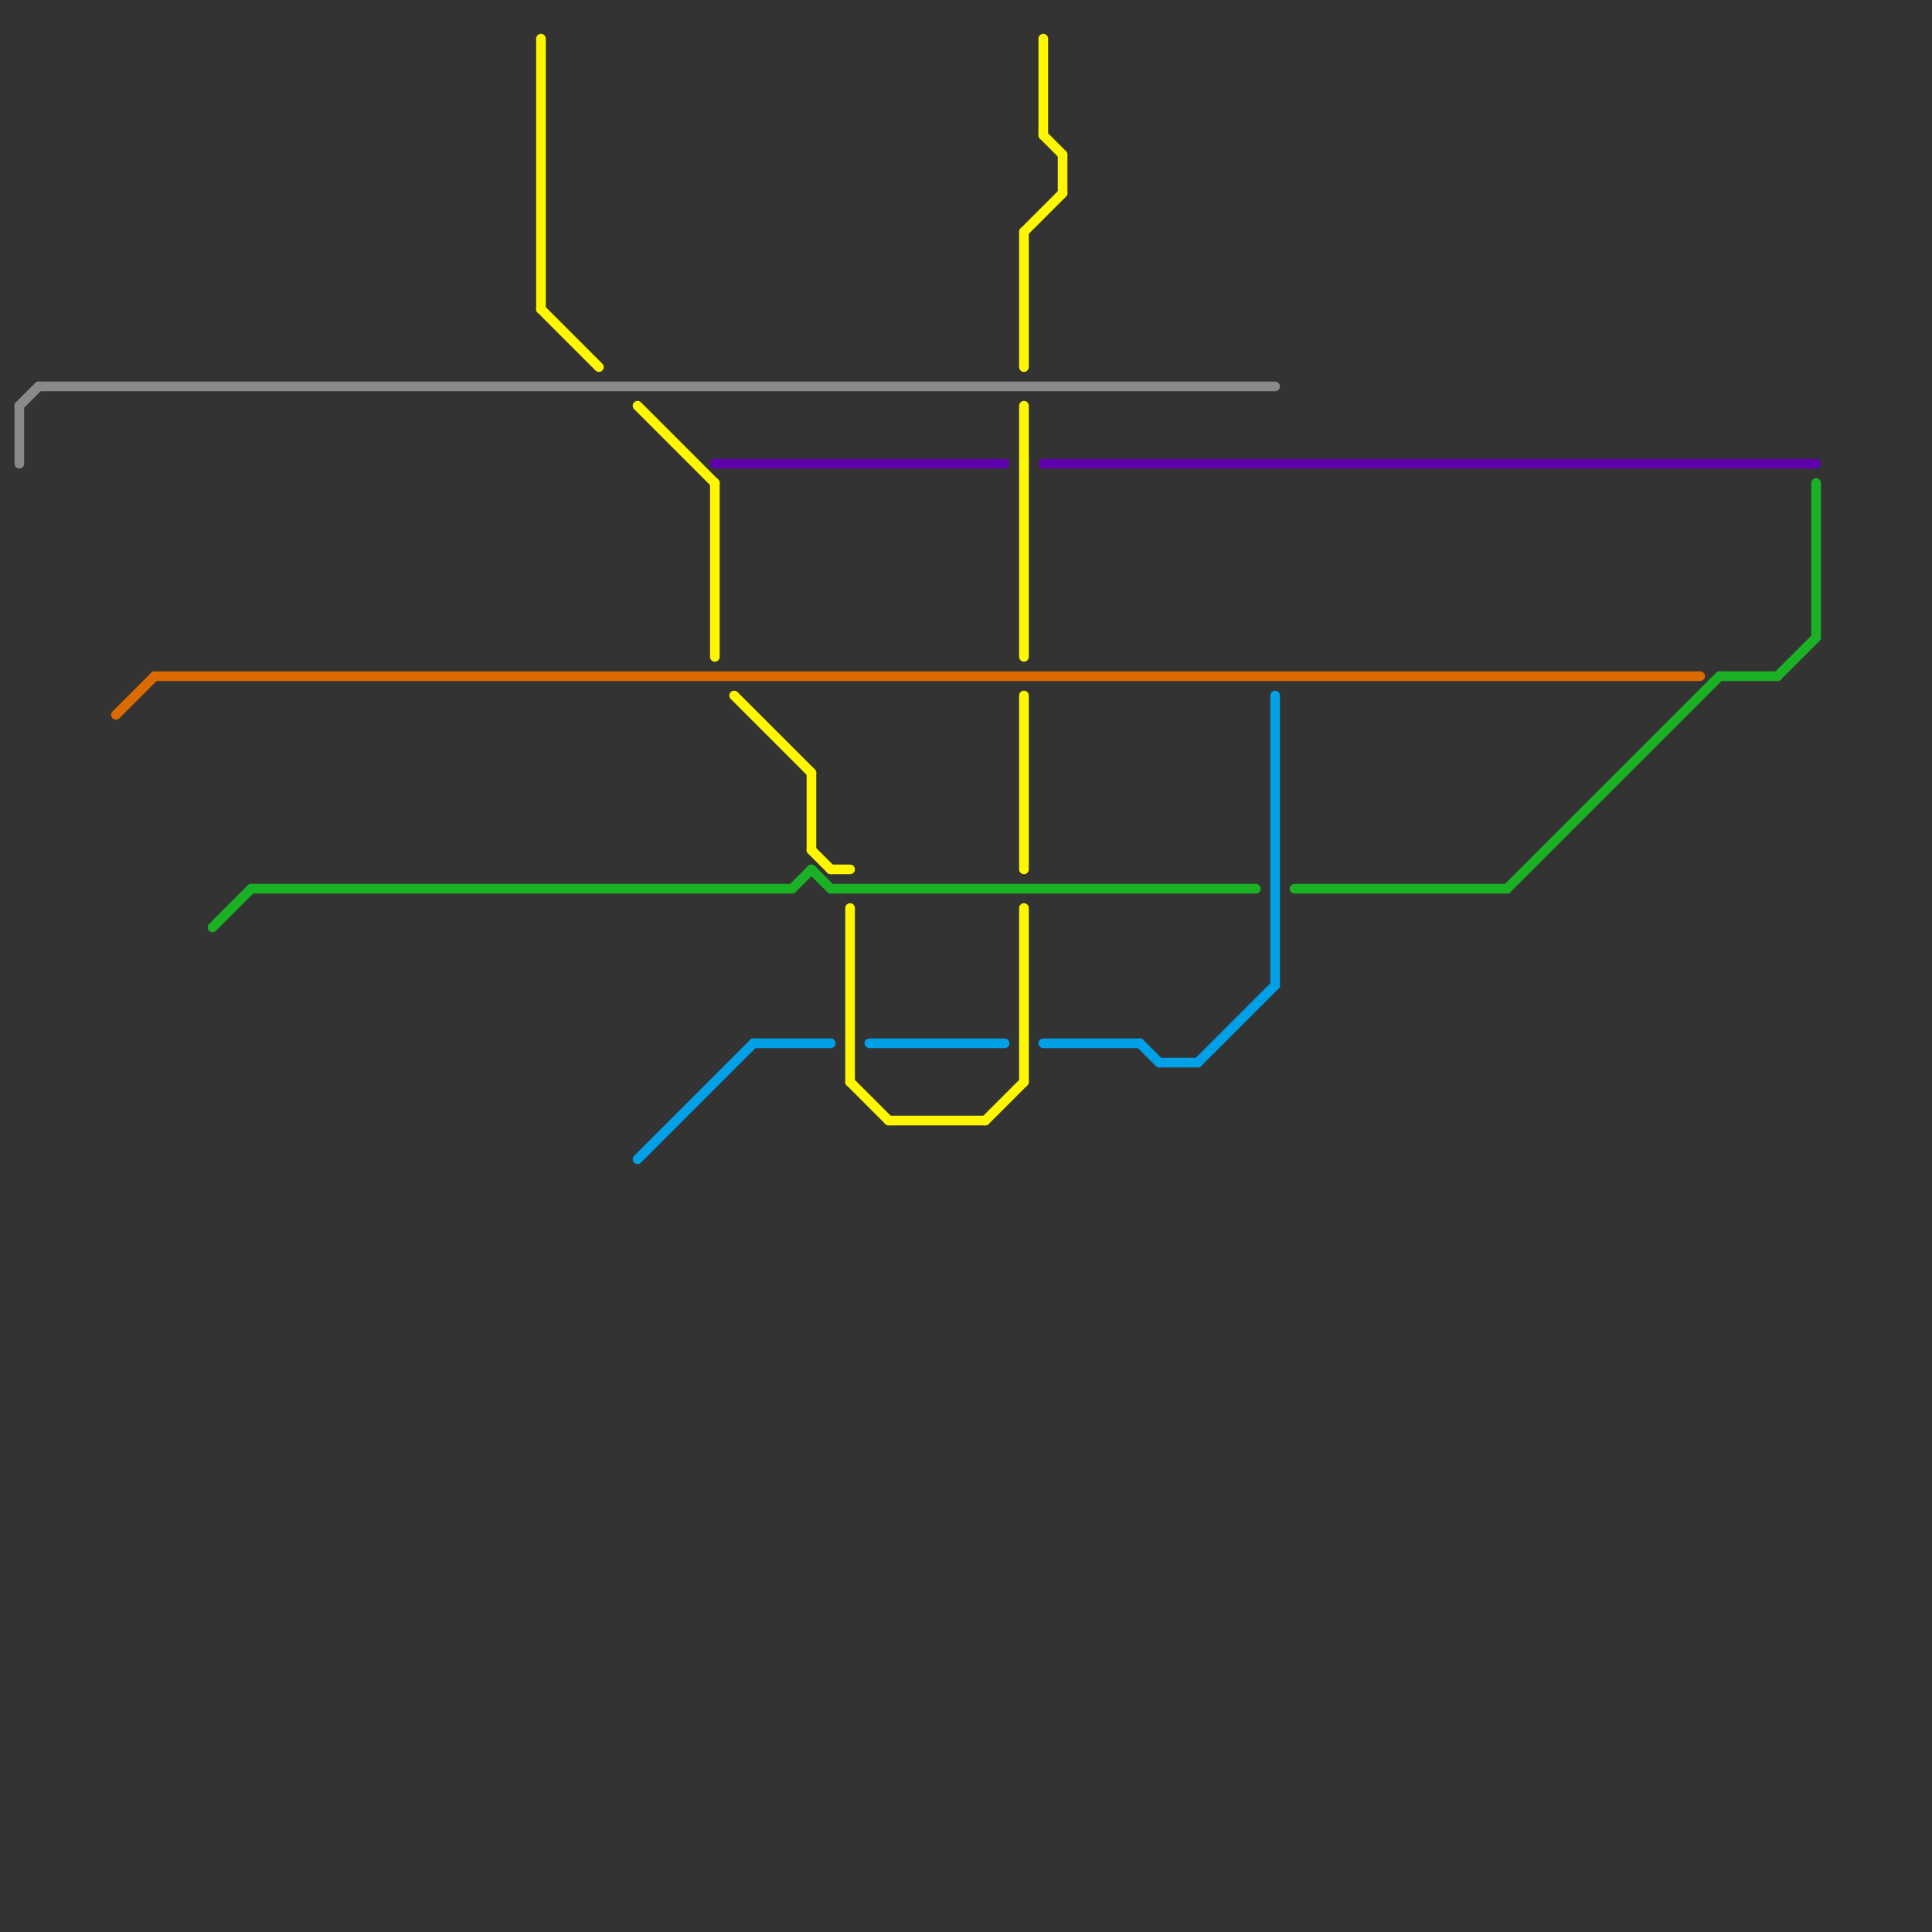 
<svg version="1.1" xmlns="http://www.w3.org/2000/svg" viewBox="0 0 200 200">
<rect x="0" y="0" width="200" height="200" fill="#333333" stroke="none"/>
<style>text { font: 1px Helvetica; font-weight: 600; white-space: pre; dominant-baseline: central; } line { stroke-width: 1; fill: none; stroke-linecap: round; stroke-linejoin: round; } .c0 { stroke: #8a8a8a } .c1 { stroke: #db6a00 } .c2 { stroke: #1bb125 } .c3 { stroke: #fff700 } .c4 { stroke: #00a1e6 } .c5 { stroke: #5f00ad }</style><defs></defs><line class="c0" x1="2" y1="42" x2="4" y2="40"/><line class="c0" x1="4" y1="40" x2="132" y2="40"/><line class="c0" x1="2" y1="42" x2="2" y2="48"/><line class="c1" x1="16" y1="70" x2="176" y2="70"/><line class="c1" x1="12" y1="74" x2="16" y2="70"/><line class="c2" x1="178" y1="70" x2="184" y2="70"/><line class="c2" x1="26" y1="92" x2="82" y2="92"/><line class="c2" x1="184" y1="70" x2="188" y2="66"/><line class="c2" x1="82" y1="92" x2="84" y2="90"/><line class="c2" x1="22" y1="96" x2="26" y2="92"/><line class="c2" x1="156" y1="92" x2="178" y2="70"/><line class="c2" x1="84" y1="90" x2="86" y2="92"/><line class="c2" x1="86" y1="92" x2="130" y2="92"/><line class="c2" x1="134" y1="92" x2="156" y2="92"/><line class="c2" x1="188" y1="50" x2="188" y2="66"/><line class="c3" x1="110" y1="16" x2="110" y2="20"/><line class="c3" x1="106" y1="72" x2="106" y2="90"/><line class="c3" x1="102" y1="116" x2="106" y2="112"/><line class="c3" x1="74" y1="50" x2="74" y2="68"/><line class="c3" x1="88" y1="94" x2="88" y2="112"/><line class="c3" x1="108" y1="4" x2="108" y2="14"/><line class="c3" x1="106" y1="94" x2="106" y2="112"/><line class="c3" x1="84" y1="88" x2="86" y2="90"/><line class="c3" x1="56" y1="32" x2="62" y2="38"/><line class="c3" x1="106" y1="24" x2="106" y2="38"/><line class="c3" x1="108" y1="14" x2="110" y2="16"/><line class="c3" x1="106" y1="24" x2="110" y2="20"/><line class="c3" x1="76" y1="72" x2="84" y2="80"/><line class="c3" x1="86" y1="90" x2="88" y2="90"/><line class="c3" x1="84" y1="80" x2="84" y2="88"/><line class="c3" x1="88" y1="112" x2="92" y2="116"/><line class="c3" x1="92" y1="116" x2="102" y2="116"/><line class="c3" x1="56" y1="4" x2="56" y2="32"/><line class="c3" x1="106" y1="42" x2="106" y2="68"/><line class="c3" x1="66" y1="42" x2="74" y2="50"/><line class="c4" x1="78" y1="108" x2="86" y2="108"/><line class="c4" x1="120" y1="110" x2="124" y2="110"/><line class="c4" x1="108" y1="108" x2="118" y2="108"/><line class="c4" x1="132" y1="72" x2="132" y2="102"/><line class="c4" x1="124" y1="110" x2="132" y2="102"/><line class="c4" x1="118" y1="108" x2="120" y2="110"/><line class="c4" x1="90" y1="108" x2="104" y2="108"/><line class="c4" x1="66" y1="120" x2="78" y2="108"/><line class="c5" x1="108" y1="48" x2="188" y2="48"/><line class="c5" x1="74" y1="48" x2="104" y2="48"/>
</svg>
